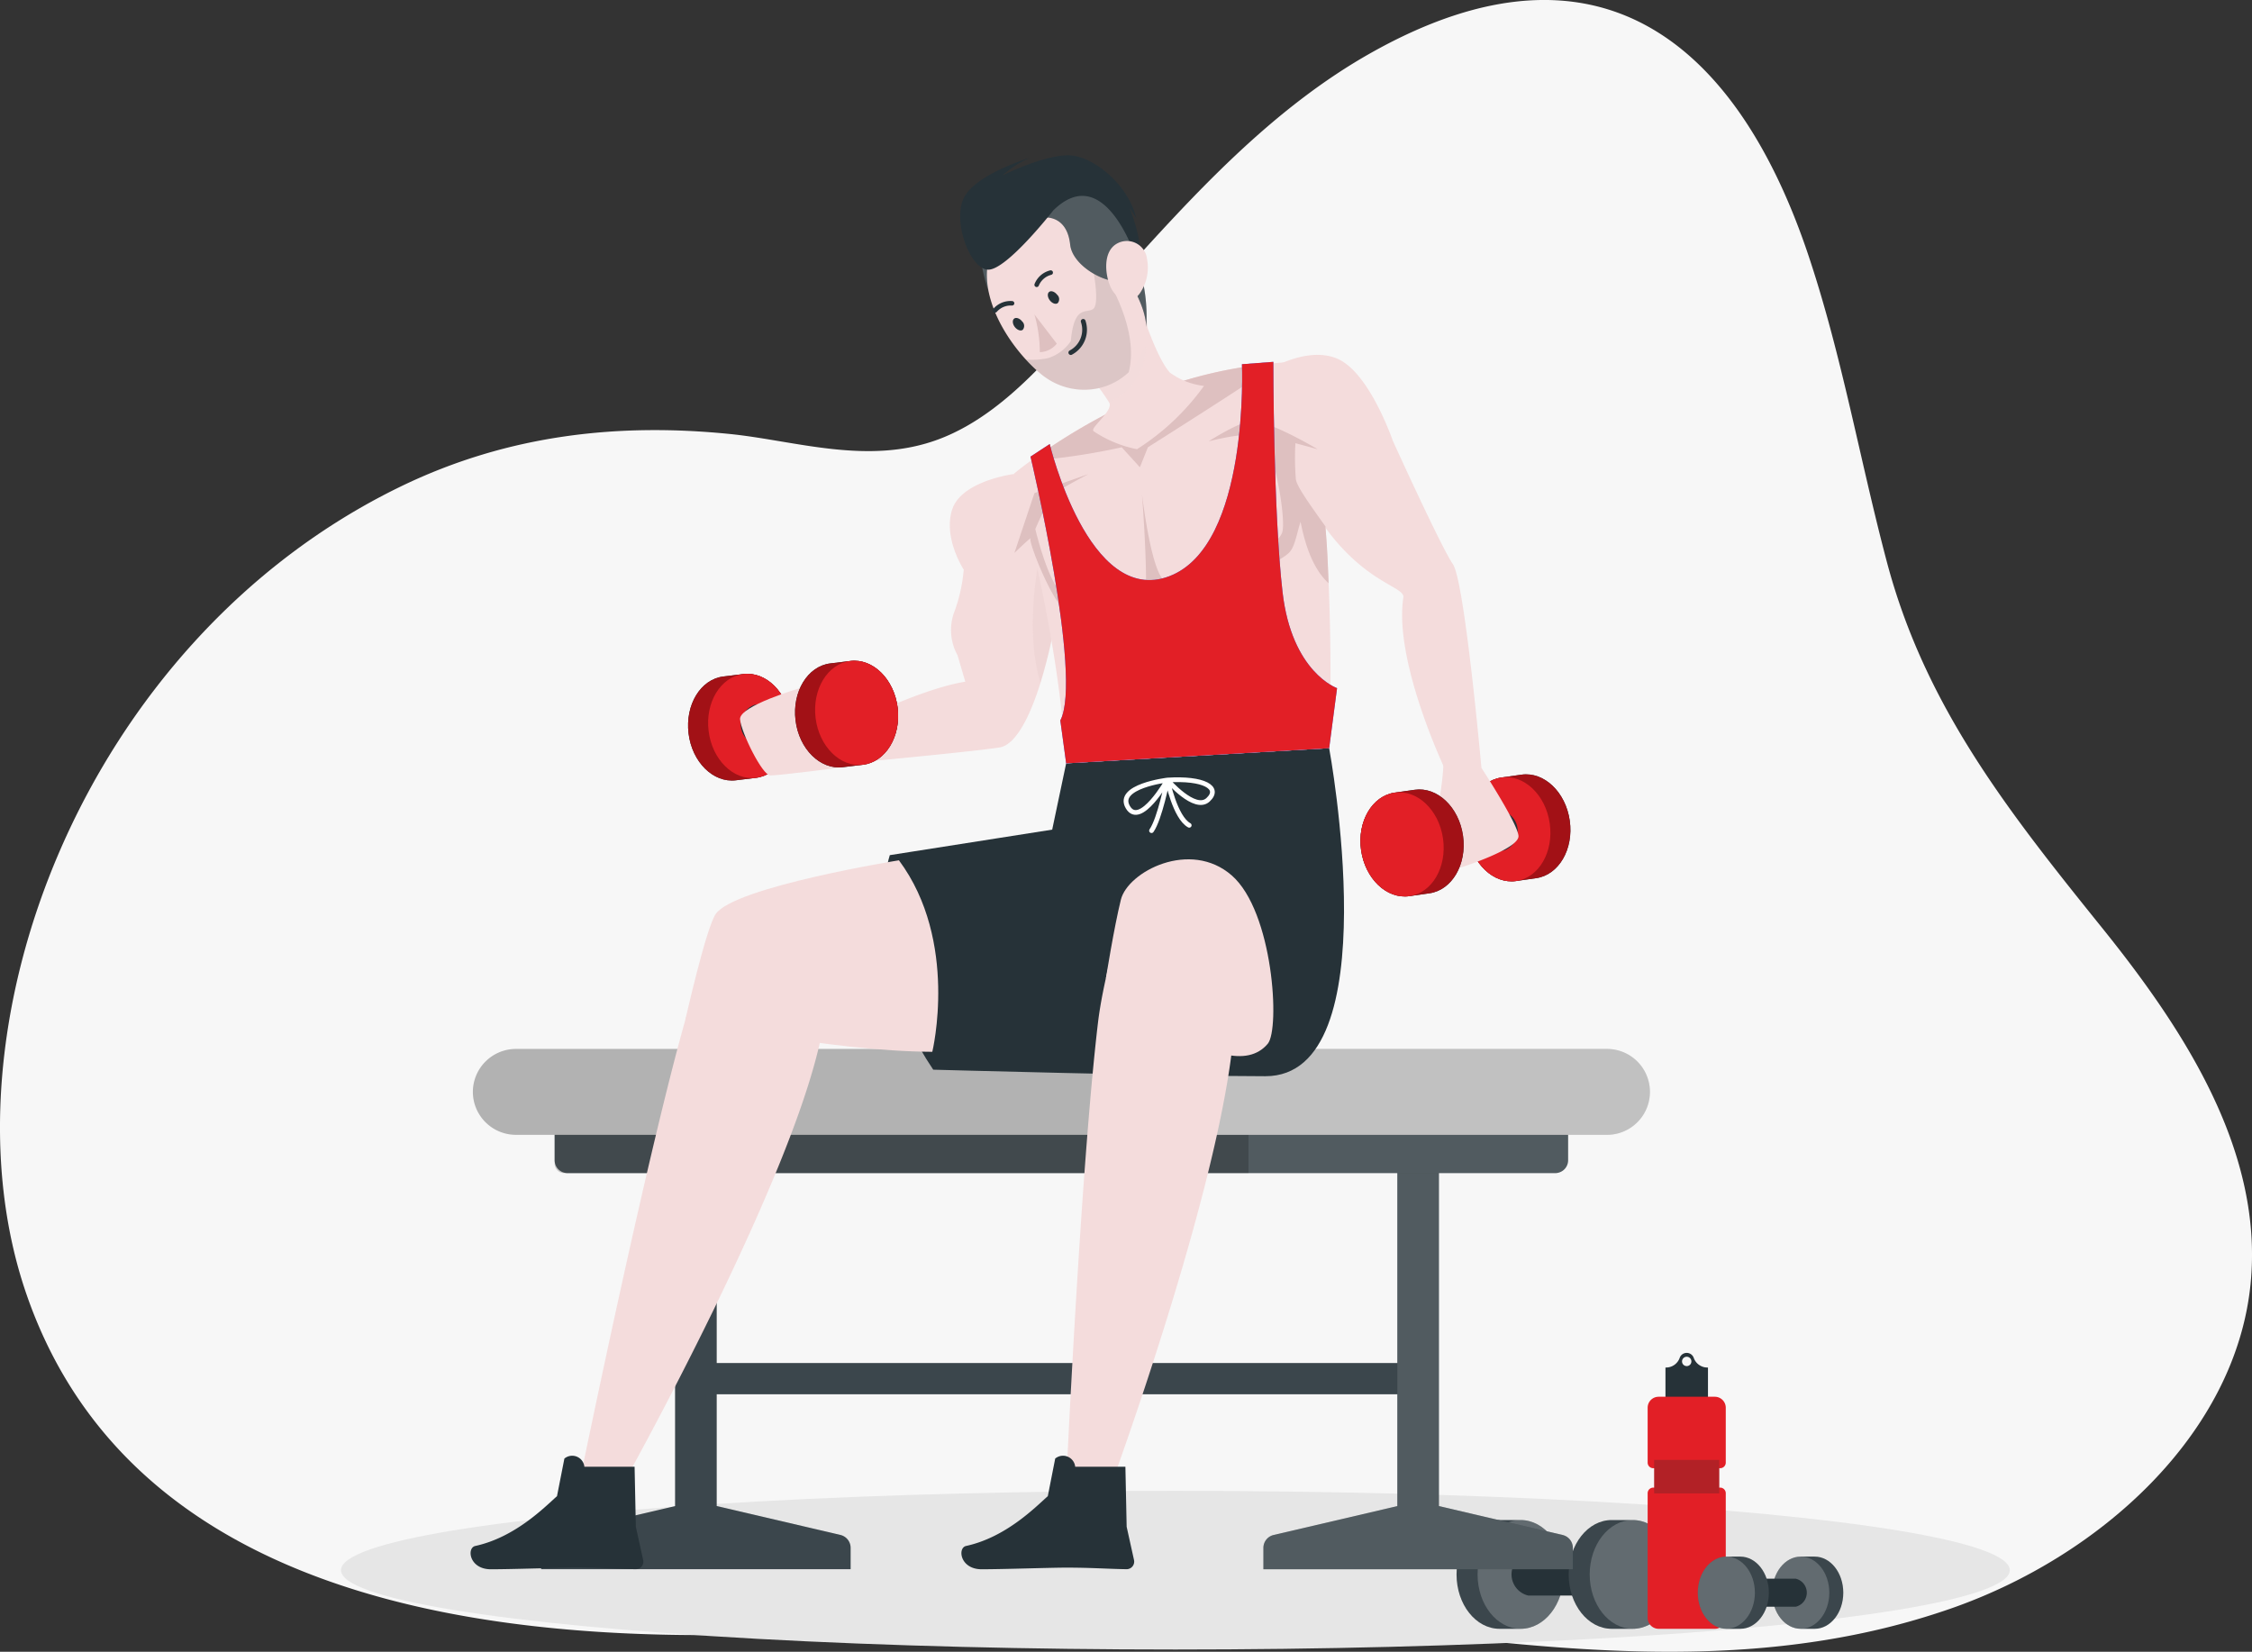 <svg xmlns="http://www.w3.org/2000/svg" width="237.755" height="174.391" viewBox="0 0 237.755 174.391">
  <rect x="0" y="0" width="237.755" height="174.391" fill="#333333" stroke="none"/>
  <g id="Group_205253" data-name="Group 205253" transform="translate(-2080 -3414)">
    <path id="Path_112385" data-name="Path 112385" d="M349.121,1231.383c-21.449,4.71-43.375.3-64.861-1.841-14.146-1.408-27.785.507-41.965,1.548-36.046,2.644-76.038-2.009-87.569-35.326-9.609-27.763,5.924-68.961,39.393-85.263,11.577-5.64,23.363-6.753,34.864-5.595,6.906.7,14.606,3.345,22.045.553,7.847-2.941,13.653-11.114,18.956-17,7.9-8.765,16.231-17.95,26.821-23.872,24.291-13.589,38.735-.339,46.032,21.438,3.548,10.59,5.434,21.624,8.29,32.392,4.05,15.273,12.844,26.367,22.745,38.659,8.814,10.947,17.064,23.751,15.644,37.638-1.611,15.763-15.811,28.688-31.639,34.2a76.364,76.364,0,0,1-8.755,2.468" transform="translate(1928.08 2354.916)" fill="#f7f7f7"/>
    <g id="Group_205252" data-name="Group 205252" transform="translate(2116 3430.395)">
      <g id="Shadow" transform="translate(0 141.006)">
        <ellipse id="_Path_" data-name="&lt;Path&gt;" cx="88.091" cy="8.377" rx="88.091" ry="8.377" transform="translate(0 0)" fill="#e6e6e6"/>
      </g>
      <g id="Bottle" transform="translate(117.775 126.441)">
        <g id="Group_190497" data-name="Group 190497" transform="translate(0 17.649)">
          <g id="Group_190494" data-name="Group 190494" transform="translate(0)">
            <path id="Path_48504" data-name="Path 48504" d="M404.332,400.243h-2.22c-2.509,0-4.543,2.571-4.543,5.742s2.034,5.741,4.543,5.741h2.22c2.509,0,4.542-2.571,4.542-5.741S406.84,400.243,404.332,400.243Z" transform="translate(-397.569 -400.243)" fill="#263238"/>
            <path id="Path_48505" data-name="Path 48505" d="M404.332,400.243h-2.22c-2.509,0-4.543,2.571-4.543,5.742s2.034,5.741,4.543,5.741h2.22c2.509,0,4.542-2.571,4.542-5.741S406.84,400.243,404.332,400.243Z" transform="translate(-397.569 -400.243)" fill="#fff" opacity="0.1" style="isolation: isolate"/>
            <path id="Path_48506" data-name="Path 48506" d="M406.655,405.985c0,3.17-2.034,5.741-4.542,5.741s-4.543-2.571-4.543-5.741,2.034-5.742,4.543-5.742S406.655,402.814,406.655,405.985Z" transform="translate(-395.35 -400.243)" fill="#fff" opacity="0.2" style="isolation: isolate"/>
          </g>
          <g id="Group_190495" data-name="Group 190495" transform="translate(5.807 3.51)">
            <path id="Path_48507" data-name="Path 48507" d="M399.09,404.988h-8.261a2.292,2.292,0,0,0,0,4.462h8.261a2.293,2.293,0,0,0,0-4.462Z" transform="translate(-389.064 -404.988)" fill="#263238"/>
          </g>
          <g id="Group_190496" data-name="Group 190496" transform="translate(11.837)">
            <path id="Path_48508" data-name="Path 48508" d="M388.332,400.243h-2.219c-2.51,0-4.543,2.571-4.543,5.742s2.034,5.741,4.543,5.741h2.219c2.509,0,4.542-2.571,4.542-5.741S390.841,400.243,388.332,400.243Z" transform="translate(-381.569 -400.243)" fill="#263238"/>
            <path id="Path_48509" data-name="Path 48509" d="M388.332,400.243h-2.219c-2.51,0-4.543,2.571-4.543,5.742s2.034,5.741,4.543,5.741h2.219c2.509,0,4.542-2.571,4.542-5.741S390.841,400.243,388.332,400.243Z" transform="translate(-381.569 -400.243)" fill="#fff" opacity="0.1" style="isolation: isolate"/>
            <path id="Path_48510" data-name="Path 48510" d="M390.655,405.985c0,3.17-2.034,5.741-4.542,5.741s-4.543-2.571-4.543-5.741,2.034-5.742,4.543-5.742S390.655,402.814,390.655,405.985Z" transform="translate(-379.35 -400.243)" fill="#fff" opacity="0.2" style="isolation: isolate"/>
          </g>
        </g>
        <g id="Group_190498" data-name="Group 190498" transform="translate(20.176 0)">
          <path id="Path_48511" data-name="Path 48511" d="M377.031,377.933a1.531,1.531,0,0,0,1.444-1.022.786.786,0,0,1,.741-.524h0a.786.786,0,0,1,.74.524,1.531,1.531,0,0,0,1.444,1.022h.06v3.4h-4.488v-3.4Zm2.185-.15a.494.494,0,1,0-.494-.494A.495.495,0,0,0,379.216,377.782Z" transform="translate(-375.092 -376.387)" fill="#263238"/>
          <path id="Path_48512" data-name="Path 48512" d="M374.43,389.6v-5.794a1.157,1.157,0,0,1,1.157-1.158h5.933a1.158,1.158,0,0,1,1.157,1.158V389.6a.593.593,0,0,1-.593.593h-7.062A.592.592,0,0,1,374.43,389.6Z" transform="translate(-374.43 -378.016)" fill="#e21f26"/>
          <path id="Path_48513" data-name="Path 48513" d="M382.677,396.208v13.157a1.157,1.157,0,0,1-1.157,1.157h-5.933a1.157,1.157,0,0,1-1.157-1.157V396.208a.592.592,0,0,1,.593-.593h7.062A.593.593,0,0,1,382.677,396.208Z" transform="translate(-374.43 -381.39)" fill="#e21f26"/>
          <rect id="Rectangle_13846" data-name="Rectangle 13846" width="6.878" height="3.537" transform="translate(0.684 11.299)" fill="#b22126"/>
        </g>
        <g id="Group_190502" data-name="Group 190502" transform="translate(25.468 21.51)">
          <g id="Group_190499" data-name="Group 190499" transform="translate(7.857)">
            <path id="Path_48514" data-name="Path 48514" d="M360.678,413.083h1.473c1.665,0,3.016-1.706,3.016-3.811s-1.35-3.811-3.016-3.811h-1.473c-1.665,0-3.016,1.706-3.016,3.811S359.012,413.083,360.678,413.083Z" transform="translate(-357.662 -405.461)" fill="#263238"/>
            <path id="Path_48515" data-name="Path 48515" d="M360.678,413.083h1.473c1.665,0,3.016-1.706,3.016-3.811s-1.35-3.811-3.016-3.811h-1.473c-1.665,0-3.016,1.706-3.016,3.811S359.012,413.083,360.678,413.083Z" transform="translate(-357.662 -405.461)" fill="#fff" opacity="0.1" style="isolation: isolate"/>
            <ellipse id="Ellipse_1886" data-name="Ellipse 1886" cx="3.015" cy="3.811" rx="3.015" ry="3.811" transform="translate(0 0)" fill="#fff" opacity="0.2" style="isolation: isolate"/>
          </g>
          <g id="Group_190500" data-name="Group 190500" transform="translate(3.681 2.33)">
            <path id="Path_48516" data-name="Path 48516" d="M364.044,411.573h5.483a1.521,1.521,0,0,0,0-2.962h-5.483a1.521,1.521,0,0,0,0,2.962Z" transform="translate(-362.872 -408.611)" fill="#263238"/>
          </g>
          <g id="Group_190501" data-name="Group 190501">
            <path id="Path_48517" data-name="Path 48517" d="M371.3,413.083h1.473c1.665,0,3.016-1.706,3.016-3.811s-1.35-3.811-3.016-3.811H371.3c-1.665,0-3.016,1.706-3.016,3.811S369.633,413.083,371.3,413.083Z" transform="translate(-368.283 -405.461)" fill="#263238"/>
            <path id="Path_48518" data-name="Path 48518" d="M371.3,413.083h1.473c1.665,0,3.016-1.706,3.016-3.811s-1.35-3.811-3.016-3.811H371.3c-1.665,0-3.016,1.706-3.016,3.811S369.633,413.083,371.3,413.083Z" transform="translate(-368.283 -405.461)" fill="#fff" opacity="0.1" style="isolation: isolate"/>
            <ellipse id="Ellipse_1887" data-name="Ellipse 1887" cx="3.015" cy="3.811" rx="3.015" ry="3.811" transform="translate(0 0)" fill="#fff" opacity="0.2" style="isolation: isolate"/>
          </g>
        </g>
      </g>
      <g id="Character" transform="translate(13.679)">
        <g id="Group_190537" data-name="Group 190537" transform="translate(0.243 94.35)">
          <path id="Path_48582" data-name="Path 48582" d="M202.105,397.172l13.056-3.05v-36.88h4.393v21.774h75.063v3.3H219.554v11.8l13.056,3.05a1.4,1.4,0,0,1,1.083,1.365v2.254H201.022v-2.254A1.4,1.4,0,0,1,202.105,397.172Z" transform="translate(-193.811 -345.855)" fill="#263238"/>
          <path id="Path_48583" data-name="Path 48583" d="M202.105,397.172l13.056-3.05v-36.88h4.393v21.774h75.063v3.3H219.554v11.8l13.056,3.05a1.4,1.4,0,0,1,1.083,1.365v2.254H201.022v-2.254A1.4,1.4,0,0,1,202.105,397.172Z" transform="translate(-193.811 -345.855)" fill="#fff" opacity="0.1" style="isolation: isolate"/>
          <path id="Path_48584" data-name="Path 48584" d="M194.445,394.122v-36.88h4.393v36.88l13.056,3.05a1.4,1.4,0,0,1,1.083,1.365v2.254H180.306v-2.254a1.4,1.4,0,0,1,1.083-1.365Z" transform="translate(-96.845 -345.855)" fill="#263238"/>
          <path id="Path_48585" data-name="Path 48585" d="M194.445,394.122v-36.88h4.393v36.88l13.056,3.05a1.4,1.4,0,0,1,1.083,1.365v2.254H180.306v-2.254a1.4,1.4,0,0,1,1.083-1.365Z" transform="translate(-96.845 -345.855)" fill="#fff" opacity="0.2" style="isolation: isolate"/>
          <path id="Rectangle_13853" data-name="Rectangle 13853" d="M0,0H106.994a0,0,0,0,1,0,0V4.877a1.346,1.346,0,0,1-1.346,1.346H1.346A1.346,1.346,0,0,1,0,4.877V0A0,0,0,0,1,0,0Z" transform="translate(8.636 6.886)" fill="#263238"/>
          <path id="Path_48586" data-name="Path 48586" d="M180.98,351.16v5.223a1,1,0,0,0,1,1h105a1,1,0,0,0,1-1V351.16Z" transform="translate(-172.346 -344.272)" fill="#fff" opacity="0.2" style="isolation: isolate"/>
          <path id="Path_48587" data-name="Path 48587" d="M226.6,351.16v5.223a1,1,0,0,0,1,1H299.85V351.16Z" transform="translate(-217.966 -344.272)" opacity="0.2" style="isolation: isolate"/>
          <path id="Path_48588" data-name="Path 48588" d="M169.31,346.385a4.547,4.547,0,0,0,4.535,4.535h115.2a4.535,4.535,0,0,0,0-9.07h-115.2A4.55,4.55,0,0,0,169.31,346.385Z" transform="translate(-169.31 -341.85)" fill="#b2b2b2"/>
          <path id="Path_48589" data-name="Path 48589" d="M169.31,346.385a4.547,4.547,0,0,0,4.542,4.535h41.164a4.535,4.535,0,0,0,0-9.07H173.852A4.551,4.551,0,0,0,169.31,346.385Z" transform="translate(-95.283 -341.85)" fill="#fff" opacity="0.2" style="isolation: isolate"/>
        </g>
        <g id="_Group_" data-name="&lt;Group&gt;" transform="translate(0 0)">
          <path id="Path_48590" data-name="Path 48590" d="M250.971,287.578l.429,2.952s14.456-1.324,17.926-1.85c1.665-.252,3.174-3.115,4.328-6.821a56.816,56.816,0,0,0,2.242-11.667c.037-.37.059-.732.081-1.08l1.605-.762-6.769-8.538s-5.482.718-6.473,3.721,1.213,6.37,1.213,6.37a17.045,17.045,0,0,1-1.073,4.676,5.527,5.527,0,0,0,.422,4.372l.814,2.782C260.078,282.643,250.971,287.578,250.971,287.578Z" transform="translate(-213.486 -226.156)" fill="#f4dcdc"/>
          <g id="Group_190540" data-name="Group 190540" transform="translate(22.96 54.744)">
            <g id="Group_190538" data-name="Group 190538" transform="translate(0)">
              <path id="Path_48591" data-name="Path 48591" d="M299.026,299.3l-2.117.258c-2.394.292-4.634-1.924-5-4.949s1.272-5.715,3.666-6.007l2.118-.258c2.394-.292,4.633,1.924,5,4.949S301.42,299,299.026,299.3Z" transform="translate(-291.854 -288.315)" fill="#263238"/>
              <path id="Path_48592" data-name="Path 48592" d="M299.026,299.3l-2.117.258c-2.394.292-4.634-1.924-5-4.949s1.272-5.715,3.666-6.007l2.118-.258c2.394-.292,4.633,1.924,5,4.949S301.42,299,299.026,299.3Z" transform="translate(-291.854 -288.315)" fill="#a21116" style="isolation: isolate"/>
              <path id="Path_48593" data-name="Path 48593" d="M300.574,293.29c-.369-3.025-2.609-5.241-5-4.949s-4.035,2.981-3.666,6.007,2.609,5.241,5,4.949S300.943,296.315,300.574,293.29Z" transform="translate(-289.736 -288.315)" fill="#e21f26" style="isolation: isolate"/>
            </g>
            <g id="Group_190539" data-name="Group 190539" transform="translate(5.572 2.309)">
              <path id="Path_48594" data-name="Path 48594" d="M293.627,295.7l-7.882.961a2.2,2.2,0,0,1-.519-4.256l7.882-.962a2.2,2.2,0,0,1,.519,4.257Z" transform="translate(-283.782 -291.436)" fill="#263238"/>
            </g>
          </g>
          <path id="Path_48595" data-name="Path 48595" d="M287.668,299.58c-.829,0-3.073-4.53-3.191-5.933s6.328-3.287,6.328-3.287l4.528,8.349S288.7,299.58,287.668,299.58Z" transform="translate(-256.025 -234.103)" fill="#f4dcdc"/>
          <g id="Group_190541" data-name="Group 190541" transform="translate(34.254 53.365)">
            <path id="Path_48596" data-name="Path 48596" d="M283.76,297.434l-2.117.258c-2.394.292-4.634-1.924-5-4.949s1.273-5.714,3.666-6.007l2.118-.258c2.394-.292,4.634,1.924,5,4.949S286.154,297.142,283.76,297.434Z" transform="translate(-276.588 -286.452)" fill="#263238"/>
            <path id="Path_48597" data-name="Path 48597" d="M283.76,297.434l-2.117.258c-2.394.292-4.634-1.924-5-4.949s1.273-5.714,3.666-6.007l2.118-.258c2.394-.292,4.634,1.924,5,4.949S286.154,297.142,283.76,297.434Z" transform="translate(-276.588 -286.452)" fill="#a21116" style="isolation: isolate"/>
            <path id="Path_48598" data-name="Path 48598" d="M285.309,291.427c-.369-3.026-2.609-5.242-5-4.949s-4.035,2.981-3.667,6.007,2.609,5.242,5,4.949S285.677,294.452,285.309,291.427Z" transform="translate(-274.47 -286.452)" fill="#e21f26" style="isolation: isolate"/>
          </g>
          <path id="Path_48599" data-name="Path 48599" d="M254.062,284.788a56.817,56.817,0,0,0,2.242-11.667c-1.191-1.162-2.249-2.049-2.249-2.049S252.242,278.751,254.062,284.788Z" transform="translate(-193.894 -229.085)" fill="#dec0c0" opacity="0.2" style="isolation: isolate"/>
          <path id="Path_48600" data-name="Path 48600" d="M260.105,298.93l-27.766,1.6-1.474,7-17.145,2.694s-3.512,10.652,4.585,22.65c0,0,24.956.69,35.069.69C266.533,333.567,260.105,298.93,260.105,298.93Z" transform="translate(-169.458 -236.333)" fill="#263238"/>
          <path id="Path_48601" data-name="Path 48601" d="M234.44,308.808c.883-1.263,1.68-5.341,1.68-5.341s-2.879,5.072-4.177,2.865,4.177-2.865,4.177-2.865c3.829-.248,5.68.8,4.284,2.086s-4.284-2.086-4.284-2.086.8,3.949,2.3,4.776" transform="translate(-162.547 -237.504)" fill="none" stroke="#fff" stroke-linecap="round" stroke-linejoin="round" stroke-width="0.5"/>
          <path id="Path_48602" data-name="Path 48602" d="M274.071,320.6c1.969-2.876,19.344-5.669,19.344-5.669,6.352,8.547,3.523,20.219,3.523,20.219-11.027-.055-26.071-3.384-26.071-3.384S273.036,322.113,274.071,320.6Z" transform="translate(-248.189 -240.496)" fill="#f4dcdc"/>
          <path id="Path_48603" data-name="Path 48603" d="M311.841,327.3a32.121,32.121,0,0,0-2.564,7.131c-2.461,15.2-21.38,48.919-21.38,48.919l-4.1-1.881s6.665-32.477,10.912-47.552c1.18-4.19,3.442-8.793,4.022-10.727Z" transform="translate(-272.03 -242.645)" fill="#f4dcdc"/>
          <path id="Path_48604" data-name="Path 48604" d="M331.175,410.915,330.4,407.4l-.132-6.333h-5.3a1.293,1.293,0,0,0-2.111-.865l-.781,3.969c-1.341,1.2-4.437,4.346-8.626,5.259-.934.207-.636,2.461,1.645,2.461s7.264-.173,8.916-.173c2.681,0,4.237.132,6.373.166a.826.826,0,0,0,.176-.017A.8.8,0,0,0,331.175,410.915Z" transform="translate(-312.95 -262.603)" fill="#263238"/>
          <path id="Path_48605" data-name="Path 48605" d="M245.846,324.989a32.129,32.129,0,0,0-1.42,7.443c-.058,15.4-13.482,51.658-13.482,51.658l-4.344-1.218s1.514-33.119,3.355-48.672c.512-4.323,2.027-9.222,2.3-11.223Z" transform="translate(-163.719 -242.59)" fill="#f4dcdc"/>
          <path id="Path_48606" data-name="Path 48606" d="M261.131,410.915l-.778-3.516-.132-6.333h-5.3a1.293,1.293,0,0,0-2.111-.865l-.781,3.969c-1.341,1.2-4.437,4.346-8.626,5.259-.933.207-.636,2.461,1.645,2.461s7.264-.173,8.916-.173c2.682,0,4.237.132,6.373.166a.82.82,0,0,0,.176-.017A.8.8,0,0,0,261.131,410.915Z" transform="translate(-191.086 -262.603)" fill="#263238"/>
          <path id="Path_48607" data-name="Path 48607" d="M240.14,334.267c1.318-1.565.585-13.947-3.8-17.776s-10.975-.4-11.707,2.567-1.577,8.286-1.577,8.286S235.75,339.481,240.14,334.267Z" transform="translate(-155.977 -240.46)" fill="#f4dcdc"/>
          <path id="Path_48608" data-name="Path 48608" d="M214.89,255.644s4.661,15.566,5.556,30.54l27.765-1.6s.355-7.716-.059-17.415c-.1-2.471-.252-5.075-.474-7.716a107.716,107.716,0,0,0-2.345-15.662,34.616,34.616,0,0,0-3.684.229,46.9,46.9,0,0,0-7.472,1.391c-.007,0-.022.007-.03.007a39.023,39.023,0,0,0-5.919,2.138c-1.31.6-2.545,1.213-3.677,1.813l-.007.007a64.737,64.737,0,0,0-7.842,4.868C215.518,255.1,214.89,255.644,214.89,255.644Z" transform="translate(-157.563 -221.987)" fill="#f4dcdc"/>
          <g id="Group_190544" data-name="Group 190544" transform="translate(99.272 65.359)">
            <g id="Group_190542" data-name="Group 190542" transform="translate(5.946)">
              <path id="Path_48609" data-name="Path 48609" d="M184.276,303l2.112-.3c2.387-.339,4.67,1.833,5.1,4.85s-1.161,5.739-3.548,6.077l-2.112.3c-2.387.339-4.671-1.833-5.1-4.85S181.888,303.336,184.276,303Z" transform="translate(-180.658 -302.664)" fill="#263238"/>
              <path id="Path_48610" data-name="Path 48610" d="M184.276,303l2.112-.3c2.387-.339,4.67,1.833,5.1,4.85s-1.161,5.739-3.548,6.077l-2.112.3c-2.387.339-4.671-1.833-5.1-4.85S181.888,303.336,184.276,303Z" transform="translate(-180.658 -302.664)" fill="#a21116" style="isolation: isolate"/>
              <path id="Path_48611" data-name="Path 48611" d="M183.583,309.181c.428,3.018,2.711,5.189,5.1,4.85s3.976-3.059,3.548-6.077-2.711-5.189-5.1-4.85S183.155,306.163,183.583,309.181Z" transform="translate(-183.513 -302.769)" fill="#e21f26" style="isolation: isolate"/>
            </g>
            <g id="Group_190543" data-name="Group 190543" transform="translate(0 3.771)">
              <path id="Path_48612" data-name="Path 48612" d="M189.59,308.889l7.861-1.115a2.2,2.2,0,0,1,.6,4.246l-7.861,1.115a2.2,2.2,0,0,1-.6-4.246Z" transform="translate(-188.185 -307.761)" fill="#263238"/>
            </g>
          </g>
          <path id="Path_48613" data-name="Path 48613" d="M193.711,244.436s4.435-2.785,7.659-1.086,5.559,8.518,5.559,8.518,5.088,11.212,6.34,13.024,3.016,21.516,3.016,21.516l-3.595.7s-5.706-11.8-4.648-18.693c.211-1.369-5.753-1.559-10.807-11.652,0,0-2.919-3.86-3.6-6.747A12.446,12.446,0,0,1,193.711,244.436Z" transform="translate(-109.562 -221.73)" fill="#f4dcdc"/>
          <path id="Path_48614" data-name="Path 48614" d="M192.652,301.307s3.766,5.762,3.911,7.163-6.263,3.41-6.263,3.41-2.569-5.776-2.2-6.614a32.912,32.912,0,0,0,.585-5.2Z" transform="translate(-85.928 -236.629)" fill="#f4dcdc"/>
          <g id="Group_190545" data-name="Group 190545" transform="translate(93.952 66.957)">
            <path id="Path_48615" data-name="Path 48615" d="M199.5,305.157l2.112-.3c2.388-.338,4.671,1.833,5.1,4.851s-1.161,5.738-3.548,6.077l-2.112.3c-2.387.339-4.67-1.833-5.1-4.851S197.115,305.5,199.5,305.157Z" transform="translate(-195.885 -304.823)" fill="#263238"/>
            <path id="Path_48616" data-name="Path 48616" d="M199.5,305.157l2.112-.3c2.388-.338,4.671,1.833,5.1,4.851s-1.161,5.738-3.548,6.077l-2.112.3c-2.387.339-4.67-1.833-5.1-4.851S197.115,305.5,199.5,305.157Z" transform="translate(-195.885 -304.823)" fill="#a21116" style="isolation: isolate"/>
            <path id="Path_48617" data-name="Path 48617" d="M198.809,311.34c.428,3.018,2.711,5.19,5.1,4.851s3.977-3.059,3.548-6.077-2.71-5.189-5.1-4.851S198.382,308.323,198.809,311.34Z" transform="translate(-198.74 -304.928)" fill="#e21f26" style="isolation: isolate"/>
          </g>
          <path id="Path_48618" data-name="Path 48618" d="M223.951,254.326a69.774,69.774,0,0,0,9.61-1.428l1.916,2.109.843-2.109s11.482-7.258,11.778-7.642a9.732,9.732,0,0,0,.8-1.154,46.889,46.889,0,0,0-7.472,1.391c-.007,0-.022.007-.03.007a39.013,39.013,0,0,0-5.919,2.138c-1.309.6-2.545,1.213-3.677,1.813l-.007.007A64.732,64.732,0,0,0,223.951,254.326Z" transform="translate(-164.812 -222.068)" fill="#dec0c0"/>
          <g id="Group_190546" data-name="Group 190546" transform="translate(64.34 15.449)">
            <path id="Path_48619" data-name="Path 48619" d="M236.027,245.846c.51.855-2.084,2.7-1.647,3.037a12.631,12.631,0,0,0,4.585,1.9,25.487,25.487,0,0,0,7.073-6.683,7.51,7.51,0,0,1-3.61-1.415c-1.58-1.76-3.283-7.487-3.283-7.487l-6.2,6.679s.138.144.361.393A26.294,26.294,0,0,1,236.027,245.846Z" transform="translate(-232.947 -235.201)" fill="#f4dcdc"/>
            <path id="Path_48620" data-name="Path 48620" d="M247.827,241.744a6.716,6.716,0,0,1-3.9,5.8,26.3,26.3,0,0,0-2.719-3.573c.235-.237.388-.387.388-.387Z" transform="translate(-240.849 -236.903)" fill="#f4dcdc" opacity="0.2" style="isolation: isolate"/>
          </g>
          <g id="Group_190547" data-name="Group 190547" transform="translate(51.694)">
            <path id="Path_48621" data-name="Path 48621" d="M255.308,227.983s.8,7.707,5.346,8.371-1.5-10.906-1.5-10.906Z" transform="translate(-253.155 -217.215)" fill="#263238"/>
            <path id="Path_48622" data-name="Path 48622" d="M255.308,227.983s.8,7.707,5.346,8.371-1.5-10.906-1.5-10.906Z" transform="translate(-253.155 -217.215)" fill="#fff" opacity="0.2" style="isolation: isolate"/>
            <path id="Path_48623" data-name="Path 48623" d="M245.17,237.925a16,16,0,0,0,1.679,1.6,6.578,6.578,0,0,0,.607.436,7.082,7.082,0,0,0,5.112,1.051,6.78,6.78,0,0,0,3.47-1.746,6.351,6.351,0,0,0,1.864-3.832c.474-3.6-1.376-5.919-4.195-10.106a6.782,6.782,0,0,0-2.33-2.2,6.891,6.891,0,0,0-9.425,2.486C239.665,229.491,242.159,234.64,245.17,237.925Z" transform="translate(-238.243 -216.365)" fill="#f4dcdc"/>
            <path id="Path_48624" data-name="Path 48624" d="M243.361,240.127a16,16,0,0,0,1.679,1.6,6.584,6.584,0,0,0,.607.436,7.082,7.082,0,0,0,5.112,1.051,6.78,6.78,0,0,0,3.47-1.746c.614-2.427.081-5.652-2.182-9.751l-1.583-1.073s.732,3.64,0,4.15-2-.473-2.353,3.388a4.519,4.519,0,0,1-2.427,1.805A8.208,8.208,0,0,1,243.361,240.127Z" transform="translate(-236.434 -218.566)" opacity="0.1" style="isolation: isolate"/>
            <path id="Path_48625" data-name="Path 48625" d="M254.6,234.092a.632.632,0,0,1,.062.885c-.217.165-.589.027-.838-.3s-.274-.724-.063-.885S254.343,233.765,254.6,234.092Z" transform="translate(-244.366 -219.369)" fill="#263238"/>
            <path id="Path_48626" data-name="Path 48626" d="M259.589,237.9a.637.637,0,0,1,.062.885c-.212.161-.589.026-.839-.3s-.275-.724-.062-.885S259.352,237.587,259.589,237.9Z" transform="translate(-253.049 -220.359)" fill="#263238"/>
            <path id="Path_48627" data-name="Path 48627" d="M253.951,237.033a14.619,14.619,0,0,1,.569,3.982,2.373,2.373,0,0,0,1.793-.9Z" transform="translate(-246.115 -220.229)" fill="#dec0c0"/>
            <path id="Path_48628" data-name="Path 48628" d="M256.456,231.027a.253.253,0,0,1-.173.183,1.942,1.942,0,0,0-1.318,1.138.24.24,0,0,1-.457-.144h0a2.389,2.389,0,0,1,1.642-1.457.24.24,0,0,1,.3.158v.006A.364.364,0,0,1,256.456,231.027Z" transform="translate(-246.666 -218.591)" fill="#263238"/>
            <path id="Path_48629" data-name="Path 48629" d="M260.225,236.328a.234.234,0,0,1-.139-.028.24.24,0,0,1-.027-.338l0,0a2.389,2.389,0,0,1,2.034-.841.24.24,0,0,1,.2.272h0a.246.246,0,0,1-.272.2h0a1.941,1.941,0,0,0-1.6.692A.248.248,0,0,1,260.225,236.328Z" transform="translate(-256.581 -219.728)" fill="#263238"/>
            <path id="Path_48630" data-name="Path 48630" d="M246.561,219.821c4.69-2.409,9.462-.874,11.8,6.866a17.623,17.623,0,0,1,.948,6.934c-.044-2.413-2.283-5.992-2.955-5.763s-.248.922-.248.922c-1.837-.138-4.611-1.878-4.827-3.869-.5-4.682-5.6-2.706-6.107-.65,0,0-1.764,2.746-3.355,1.984S241.124,219.665,246.561,219.821Z" transform="translate(-239.669 -215.479)" fill="#263238"/>
            <path id="Path_48631" data-name="Path 48631" d="M251.305,238.015a2.732,2.732,0,0,1-1.308,3.3" transform="translate(-238.32 -220.484)" fill="none" stroke="#263238" stroke-linecap="round" stroke-linejoin="round" stroke-width="0.5"/>
            <path id="Path_48632" data-name="Path 48632" d="M246.561,219.821c4.69-2.409,9.462-.874,11.8,6.866a17.623,17.623,0,0,1,.948,6.934c-.044-2.413-2.283-5.992-2.955-5.763s-.248.922-.248.922c-1.837-.138-4.611-1.878-4.827-3.869-.5-4.682-5.6-2.706-6.107-.65,0,0-1.764,2.746-3.355,1.984S241.124,219.665,246.561,219.821Z" transform="translate(-239.669 -215.479)" fill="#fff" opacity="0.2" style="isolation: isolate"/>
            <path id="Path_48633" data-name="Path 48633" d="M251.923,220.139s-4.929,6.32-6.888,6.257-3.88-5.408-2.435-7.795,6.771-3.987,6.771-3.987a11.158,11.158,0,0,0-2.819,1.839s4.118-2.063,6.826-2.132,6.5,3.16,7.3,6.621l-.709-1.07s1.747,4.224.819,5.657C260.792,225.528,257.471,214.687,251.923,220.139Z" transform="translate(-242.095 -214.32)" fill="#263238"/>
            <path id="Path_48634" data-name="Path 48634" d="M245.259,228.411a4.8,4.8,0,0,1-.717,3.6c-.944,1.392-2.5.809-3.149-.649-.564-1.3-.788-3.623.61-4.494A2.141,2.141,0,0,1,245.259,228.411Z" transform="translate(-225.538 -217.494)" fill="#f4dcdc"/>
          </g>
          <path id="Path_48635" data-name="Path 48635" d="M215.161,266.173l2.115-6.32,5.706-2.01s-2.663,1.385-3.345,1.912c-1.008.781-2.265,3.9-2.265,3.9s1.294,5.505,2.783,6.732c1.824,1.5,8.908,1.343,8.908-1.02,0-3.955-.432-9.419-.432-9.419s1.021,8.813,2.536,9.22c3.085.828,11.424-3,12.253-5.122.518-1.328-.976-9.464-2.146-10.147s-5.61.488-5.61.488,3.32-2.126,4.585-2.146c1.884-.03,6.925,2.976,6.925,2.976l-2.344-.635a27.19,27.19,0,0,0,.054,3.854c.146.732,1.219,2.293,3.112,4.921.222,2.641.236,3.539.34,6.01-1.617-1.46-2.49-4.031-2.962-6.5-.422,1.318-.6,2.709-1.247,3.308-2.633,2.43-13.633,4.412-13.633,4.412s-7.383,3.325-9.777,1.853c-1.536-.945-4.076-7.415-3.853-7.771S215.161,266.173,215.161,266.173Z" transform="translate(-157.746 -224.186)" fill="#dec0c0"/>
          <g id="Group_190548" data-name="Group 190548" transform="translate(59.118 21.801)">
            <path id="Path_48636" data-name="Path 48636" d="M236.279,244.046s.843,19.168-7.68,22.387-12.613-13.96-12.613-13.96l-2.028,1.329s5.54,23.277,3.146,27.857l.617,4.527,27.766-1.6.832-6.34s-4.78-1.663-5.756-10.151-.971-24.3-.971-24.3Z" transform="translate(-213.958 -243.787)" fill="#407bff"/>
            <path id="Path_48637" data-name="Path 48637" d="M236.279,244.046s.843,19.168-7.68,22.387-12.613-13.96-12.613-13.96l-2.028,1.329s5.54,23.277,3.146,27.857l.617,4.527,27.766-1.6.832-6.34s-4.78-1.663-5.756-10.151-.971-24.3-.971-24.3Z" transform="translate(-213.958 -243.787)" fill="#e21f26"/>
          </g>
        </g>
      </g>
    </g>
  </g>
</svg>

